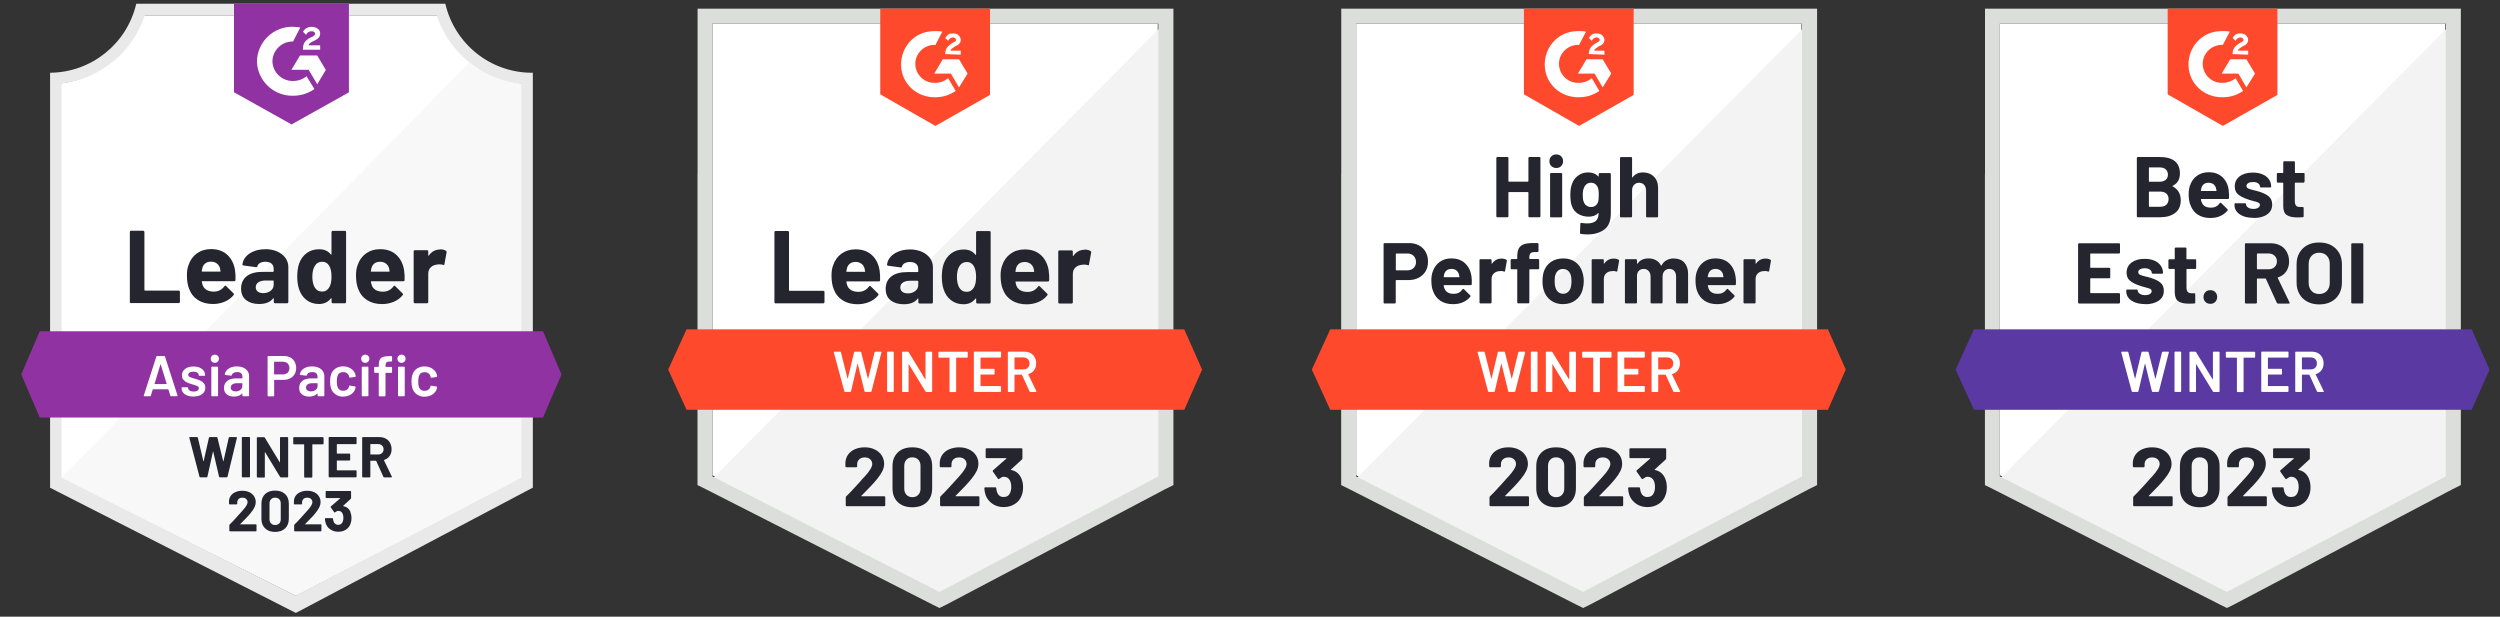 <?xml version="1.0" encoding="UTF-8"?>
<svg id="Layer_1" data-name="Layer 1" xmlns="http://www.w3.org/2000/svg" xmlns:xlink="http://www.w3.org/1999/xlink" viewBox="0 0 300 74">
  <rect x="0" y="0" width="300" height="74" fill="#333333" stroke="none"/>
  <defs>
    <style>
      .cls-1 {
        fill: #fff;
      }

      .cls-2 {
        fill: #dcdedc;
      }

      .cls-3 {
        fill: #f2f3f2;
      }

      .cls-4 {
        clip-path: url(#clippath-1);
      }

      .cls-5 {
        fill: #5a39a2;
      }

      .cls-6 {
        clip-path: url(#clippath);
      }

      .cls-7 {
        fill: none;
      }

      .cls-8 {
        fill: #f7f8f7;
      }

      .cls-9 {
        fill: #252530;
      }

      .cls-10 {
        fill: #9132a2;
      }

      .cls-11 {
        fill: #ff492c;
      }

      .cls-12 {
        fill: #e9e9ea;
      }
    </style>
    <clipPath id="clippath">
      <polygon class="cls-7" points="65.16 39.75 4.77 39.75 2.55 44.93 4.77 50.1 65.16 50.1 67.38 44.93 65.16 39.75"/>
    </clipPath>
    <clipPath id="clippath-1">
      <path class="cls-7" d="m34.97,14.94l6.9-3.86V.45h-13.79v10.62l6.9,3.86Zm1.38-9.06c-.01-.29.06-.57.21-.81.19-.25.44-.45.73-.58l.17-.07c.28-.14.35-.26.35-.39s-.15-.28-.39-.28c-.3-.02-.58.15-.69.43l-.37-.37c.09-.18.24-.33.41-.43.19-.11.4-.16.61-.16.26,0,.52.07.73.21.2.13.32.36.31.59,0,.4-.23.64-.69.86l-.26.12c-.26.13-.39.24-.43.44h1.38v.53h-2.07v-.1Zm1.72.79l1.03,1.72-1.03,1.72-1.03-1.73h-2.07l1.03-1.72h2.07Zm-2.9-3.45c.29,0,.57.03.86.08l-.86,1.68c-1.34-.03-2.45,1.03-2.48,2.37.03,1.34,1.14,2.39,2.48,2.37.59,0,1.16-.2,1.62-.57l.94,1.54c-.75.52-1.64.8-2.56.8-2.34.05-4.28-1.8-4.34-4.14.06-2.34,2-4.19,4.34-4.14Z"/>
    </clipPath>
  </defs>
  <g>
    <path class="cls-1" d="m162.74,57.03l27.24,13.86,26.2-13.86V2.83h-53.44v54.2Z"/>
    <path class="cls-3" d="m216.73,3.04l-54.55,54.96,28.27,14,26.27-13.45V3.04Z"/>
    <path class="cls-2" d="m160.94,20.9v37.31l.97.48,27.24,13.86.83.41.83-.41,26.27-13.86.97-.48V1.04h-57.1v19.86Zm1.79,36.27V2.83h53.51v54.34l-26.27,13.86-27.24-13.86Z"/>
    <path class="cls-11" d="m189.49,3.73c.28,0,.55,0,.83.07l-.83,1.59c-1.24-.07-2.34.9-2.41,2.14-.07,1.24.9,2.34,2.14,2.41h.28c.55,0,1.1-.21,1.52-.55l.9,1.52c-.69.48-1.52.76-2.41.76-2.21.07-4.07-1.59-4.14-3.79-.07-2.21,1.59-4.07,3.79-4.14,0,0,.34,0,.34,0Zm2.83,3.38l1.03,1.72-1.03,1.66-.97-1.66h-2l1.03-1.72h1.93Zm-1.66-.62c0-.28.07-.55.21-.76s.41-.41.62-.55l.14-.07c.28-.14.34-.21.34-.34s-.21-.28-.34-.28c-.28,0-.48.14-.62.41l-.34-.34c.07-.14.21-.28.34-.41.21-.14.41-.14.62-.14s.48.07.62.21.28.34.28.55c0,.34-.21.62-.62.76l-.21.14c-.21.14-.34.21-.41.41h1.24v.48s-1.86-.07-1.86-.07Zm-1.17,8.62l6.55-3.72V1.04h-13.17v10.28s6.62,3.79,6.62,3.79Zm29.86,24.41h-59.72l-2.21,4.83,2.21,4.83h59.72l2.14-4.83-2.14-4.83Z"/>
    <path class="cls-9" d="m169.08,29.17c.46,0,.86.09,1.2.28.34.18.61.45.8.79.19.34.28.73.28,1.17s-.1.82-.29,1.15c-.2.33-.47.58-.83.77s-.76.28-1.23.28h-1.47s-.05.02-.05.06v2.63s-.01.07-.04.09c-.02.02-.05.03-.09.03h-1.21s-.07-.01-.09-.03-.03-.05-.03-.09v-7s.01-.07.03-.09.05-.03.09-.03c0,0,2.92,0,2.92,0Zm-.22,3.27c.32,0,.58-.09.77-.28.19-.18.29-.42.29-.72s-.1-.55-.29-.74c-.19-.19-.44-.28-.77-.28h-1.31s-.05.02-.05.06v1.9s.02.06.05.06h1.31Zm7.72.77c.04.26.05.55.03.88,0,.09-.05.13-.13.13h-3.19s-.06.02-.05.05c.02.14.06.28.12.41.18.39.54.58,1.1.58.44,0,.79-.18,1.04-.54.03-.04.06-.06.1-.06.02,0,.04.01.07.04l.74.73s.06.07.06.1c0,.01-.01.04-.04.08-.23.29-.52.5-.88.66-.36.16-.76.23-1.19.23-.59,0-1.09-.13-1.5-.4-.41-.27-.7-.65-.88-1.13-.15-.34-.22-.8-.22-1.35,0-.38.05-.72.16-1.01.16-.49.44-.88.83-1.17.4-.29.86-.43,1.41-.43.69,0,1.24.2,1.66.6.42.4.67.93.77,1.6Zm-2.41-.94c-.44,0-.72.2-.86.61-.03.09-.05.2-.07.33,0,.03.02.05.06.05h1.79s.06-.02.04-.05c-.04-.2-.06-.29-.06-.29-.06-.21-.17-.37-.32-.48-.15-.11-.34-.17-.57-.17Zm6-1.24c.25,0,.45.05.59.14.05.03.07.08.06.15l-.21,1.18c0,.08-.05.11-.14.08-.11-.04-.23-.06-.36-.06-.06,0-.13,0-.23.02-.24.02-.45.11-.63.28-.17.16-.26.38-.26.65v2.82s-.01.07-.04.09c-.02.02-.05.03-.08.03h-1.21s-.06-.01-.09-.03c-.02-.02-.03-.05-.03-.09v-5.07s.01-.06.03-.09c.03-.02.06-.03.09-.03h1.21s.06.01.08.03c.03.03.04.06.04.09v.39s0,.03.02.04c0,0,.02,0,.03-.01.29-.41.66-.61,1.14-.61Zm4.41.06s.07.01.09.03.03.05.03.09v.98s-.01.07-.03.09-.05.03-.09.03h-1s-.06.02-.06.05v3.92s-.01.07-.03.09-.05.03-.09.03h-1.21s-.07-.01-.09-.03-.03-.05-.03-.09v-3.92s-.02-.05-.06-.05h-.61s-.07-.01-.09-.03-.03-.05-.03-.09v-.98s.01-.07.03-.09.05-.03.09-.03h.61s.06-.02.06-.06v-.23c0-.43.06-.76.19-1,.13-.23.34-.4.63-.5.29-.1.7-.14,1.22-.13h.39s.06.01.08.03c.03.03.04.06.04.09v.83s-.01.07-.04.09c-.02.03-.05.04-.08.04h-.34c-.24,0-.41.05-.5.14-.09.1-.14.27-.14.52v.11s.02.06.06.06h1Zm3,5.41c-.58,0-1.08-.15-1.49-.46-.41-.3-.7-.72-.85-1.24-.1-.32-.14-.67-.14-1.06,0-.4.05-.77.14-1.1.16-.51.45-.91.86-1.2.41-.29.91-.43,1.49-.43s1.04.14,1.45.43c.4.29.68.69.84,1.2.11.34.17.71.17,1.08,0,.37-.05.72-.14,1.05-.15.54-.43.96-.85,1.26-.41.31-.9.46-1.48.46Zm0-1.25c.23,0,.42-.07.58-.21.16-.14.28-.33.34-.57.05-.22.08-.46.08-.72,0-.29-.03-.53-.08-.73-.08-.23-.2-.42-.35-.55-.16-.13-.36-.19-.59-.19s-.42.06-.58.19c-.16.13-.27.32-.34.55-.06.16-.08.4-.08.73s.03.55.08.72c.07.24.18.43.34.57.16.14.36.21.59.21Zm6.06-4.22c.25,0,.45.05.59.14.06.03.07.08.06.15l-.21,1.18c0,.08-.05.11-.14.08-.11-.04-.23-.06-.36-.06-.06,0-.13,0-.23.02-.25.02-.46.11-.63.28-.17.16-.26.38-.26.65v2.82s-.01.07-.04.09c-.02.02-.05.03-.09.03h-1.21s-.06-.01-.09-.03c-.02-.02-.03-.05-.03-.09v-5.07s.01-.06.03-.09c.03-.02.06-.03.09-.03h1.21s.07.01.09.03c.03.03.04.06.04.09v.39s0,.03.01.04c.02,0,.03,0,.03-.01.29-.41.66-.61,1.14-.61Zm7.21-.01c.54,0,.96.16,1.26.48.3.33.46.78.46,1.37v3.42s-.01.07-.03.09-.05.03-.08.03h-1.21s-.06-.01-.09-.03c-.02-.02-.03-.05-.03-.09v-3.1c0-.28-.07-.5-.21-.67-.15-.17-.34-.25-.59-.25s-.43.08-.59.25c-.15.17-.23.39-.23.66v3.11s-.01.07-.03.09c-.03.02-.06.03-.09.03h-1.2s-.07-.01-.09-.03-.03-.05-.03-.09v-3.1c0-.28-.08-.5-.23-.67-.15-.17-.35-.25-.59-.25-.22,0-.4.06-.55.19-.15.13-.23.32-.26.55v3.28s-.01.07-.03.09c-.03.02-.06.03-.09.03h-1.21s-.07-.01-.09-.03-.03-.05-.03-.09v-5.07s.01-.06.03-.09c.02-.02.05-.03.09-.03h1.21s.06.01.09.03c.02.03.03.06.03.09v.41s0,.03.02.04c.01,0,.03,0,.04-.03.29-.42.72-.63,1.32-.63.34,0,.65.07.9.22.26.14.46.35.59.62.02.04.04.04.08,0,.15-.29.35-.5.61-.63.26-.14.55-.21.87-.21Zm7.42,2.19c.04.26.06.55.04.88,0,.09-.06.13-.14.13h-3.19s-.06.02-.04.05c.02.14.06.28.11.41.18.39.54.58,1.1.58.44,0,.79-.18,1.05-.54.03-.04.06-.06.09-.06.02,0,.05.01.08.04l.74.73s.05.07.05.1c0,.01-.01.04-.04.08-.23.29-.52.5-.88.66-.36.16-.75.23-1.18.23-.59,0-1.09-.13-1.5-.4-.41-.27-.71-.65-.89-1.13-.14-.34-.21-.8-.21-1.35,0-.38.05-.72.15-1.01.16-.49.44-.88.83-1.17s.87-.43,1.41-.43c.69,0,1.24.2,1.66.6.42.4.67.93.76,1.6h0Zm-2.41-.94c-.43,0-.72.2-.86.61-.03.09-.05.2-.08.33,0,.03.02.05.06.05h1.79s.06-.02.04-.05c-.03-.2-.05-.29-.05-.29-.06-.21-.17-.37-.32-.48-.16-.11-.35-.17-.58-.17Zm6-1.24c.25,0,.45.05.59.14.06.03.08.08.06.15l-.21,1.18c0,.08-.06.11-.15.08-.1-.04-.22-.06-.36-.06-.06,0-.13,0-.23.02-.25.02-.46.11-.63.28-.17.16-.26.38-.26.65v2.82s-.01.07-.03.09c-.03.02-.06.03-.09.03h-1.21s-.06-.01-.08-.03c-.03-.02-.04-.05-.04-.09v-5.07s.01-.06.04-.09c.02-.02.05-.03.08-.03h1.21s.06.01.09.03c.02.03.03.06.03.09v.39s0,.03.02.04c.01,0,.03,0,.03-.01.28-.41.66-.61,1.13-.61Zm-28.45-12.07s.01-.06.03-.09c.02-.02.05-.03.08-.03h1.21s.06.01.09.03c.02.03.03.06.03.09v6.99s-.01.07-.03.09c-.03.02-.06.03-.09.03h-1.21s-.06-.01-.08-.03-.03-.05-.03-.09v-2.85s-.02-.05-.06-.05h-2.29s-.05.02-.05.05v2.85s-.01.07-.03.09c-.03.02-.06.03-.09.03h-1.21s-.06-.01-.08-.03c-.03-.02-.04-.05-.04-.09v-6.99s.01-.06.04-.09c.02-.02.05-.03.08-.03h1.21s.06.01.09.03c.02.03.03.06.03.09v2.78s.02.06.05.06h2.29s.06-.02.06-.06v-2.78Zm3.34,1.2c-.23,0-.43-.08-.59-.23-.16-.15-.23-.34-.23-.58s.08-.44.23-.59.35-.23.59-.23.44.08.59.23.23.35.23.59-.08.43-.23.58c-.16.16-.35.23-.59.23Zm-.62,5.92s-.06-.01-.09-.03c-.02-.02-.03-.05-.03-.09v-5.08s.01-.07.03-.09c.03-.02.06-.03.09-.03h1.21s.06.01.08.03c.03.02.04.05.04.09v5.08s-.01.07-.04.09c-.02.02-.05.03-.08.03h-1.21Zm5.72-5.19s.01-.06.04-.09c.02-.02.05-.03.08-.03h1.21s.06.01.09.03c.02.03.03.06.03.09v4.72c0,.9-.26,1.54-.78,1.93-.52.39-1.19.59-2.01.59-.24,0-.51-.02-.81-.06-.07,0-.1-.05-.1-.13l.04-1.07c0-.09.05-.13.14-.12.25.04.48.06.68.06.44,0,.78-.09,1.02-.28.23-.2.35-.51.35-.93,0-.02,0-.04-.02-.04-.01,0-.03,0-.04.02-.26.28-.64.42-1.14.42-.45,0-.86-.11-1.23-.32-.38-.22-.65-.57-.81-1.05-.1-.32-.15-.73-.15-1.23,0-.54.06-.97.19-1.31.14-.42.39-.76.73-1.01.34-.26.75-.39,1.21-.39.53,0,.93.16,1.21.48.01.01.03.02.04.01.01,0,.02-.02.02-.03,0,0,0-.25,0-.25Zm-.08,3.34c.06-.2.08-.49.08-.85,0-.21,0-.37-.02-.49-.01-.12-.04-.23-.07-.34-.06-.18-.17-.33-.31-.45-.14-.11-.32-.17-.54-.17s-.38.06-.52.17c-.15.11-.26.26-.32.45-.1.21-.14.49-.14.84,0,.39.04.66.12.83.06.19.17.34.32.45.16.11.34.17.55.17.22,0,.4-.06.55-.17.14-.11.24-.26.3-.44Zm5.37-3.54c.55,0,1,.17,1.33.51.34.34.5.79.5,1.37v3.39s-.01.07-.03.09-.05.03-.08.03h-1.21s-.06-.01-.09-.03c-.02-.02-.03-.05-.03-.09v-3.1c0-.27-.08-.49-.23-.67-.15-.17-.36-.26-.61-.26s-.46.09-.61.26c-.16.17-.23.4-.23.67v3.1s-.01.07-.03.09-.05.03-.09.03h-1.21s-.07-.01-.09-.03-.03-.05-.03-.09v-6.99s.01-.06.03-.09c.02-.02.05-.03.09-.03h1.21s.07.01.09.03c.02.03.03.06.03.09v2.29s0,.03.02.04c.01,0,.02,0,.03-.01.29-.4.71-.6,1.27-.6Z"/>
    <path class="cls-1" d="m178.67,47.03c-.05,0-.08-.02-.1-.07l-1.26-4.67v-.03s.02-.06.07-.06h.68c.05,0,.08.02.1.07l.79,3.14s.01.02.02.02.02,0,.02-.02l.75-3.14s.04-.07.09-.07h.66c.05,0,.08.02.1.07l.8,3.15s.01.02.02.02.02,0,.02-.02l.77-3.15s.05-.07.1-.07h.64c.06,0,.09.03.08.09l-1.19,4.67s-.05.07-.1.07h-.64c-.05,0-.08-.02-.1-.07l-.81-3.29s-.01-.02-.02-.03c0,0-.02,0-.02.03l-.77,3.29s-.04.07-.09.07h-.61Zm5.11,0s-.04,0-.06-.03c-.01-.01-.02-.03-.02-.06v-4.66s0-.04.02-.06c.02-.02.04-.03.06-.03h.63s.04,0,.06.03c.02.01.03.03.03.06v4.66s0,.04-.03.06c-.01.02-.03.03-.06.03h-.63Zm4.53-4.74s0-.04.02-.06c.02-.02.04-.03.06-.03h.63s.04,0,.06.03c.02.01.03.03.03.06v4.66s0,.04-.03.06c-.01.02-.03.03-.06.03h-.61s-.08-.02-.1-.06l-1.99-3.25s-.02-.02-.03-.02c0,0-.01.02-.01.03v3.21s0,.04-.01.06c-.01.02-.03.03-.06.03h-.63s-.04,0-.06-.03c-.01-.01-.02-.03-.02-.06v-4.66s0-.04.02-.06c.02-.02.04-.03.06-.03h.61s.08.02.1.06l1.98,3.25s.02.02.03.01c0,0,.01,0,.01-.03,0,0,0-3.21,0-3.21Zm4.98-.08s.04,0,.06.03c.02.01.03.03.03.06v.53s0,.04-.03.06c-.01.02-.03.03-.06.03h-1.27s-.03.01-.03.03v4.01s0,.04-.02.06c-.02.02-.04.03-.06.03h-.63s-.04,0-.06-.03c-.02-.01-.03-.03-.03-.06v-4.01s-.01-.03-.03-.03h-1.22s-.04,0-.06-.03c-.01-.01-.02-.03-.02-.06v-.53s0-.04.02-.06c.02-.02.04-.03.06-.03h3.36Zm4.09.61s0,.04-.03.06c-.01.02-.03.03-.06.03h-2.35s-.03.01-.03.03v1.29s.01.03.03.03h1.58s.04,0,.06.02c.01.02.02.04.02.06v.52s0,.04-.02.06c-.02.01-.04.02-.06.02h-1.58s-.03.01-.03.03v1.33s.01.03.03.03h2.35s.04,0,.06.03c.02.01.03.03.03.06v.52s0,.04-.03.06c-.01.02-.03.03-.06.03h-3.1s-.04,0-.06-.03c-.01-.01-.02-.03-.02-.06v-4.66s0-.04.02-.06c.02-.02.04-.03.06-.03h3.1s.04,0,.06.03c.02.01.03.03.03.06v.52h0Zm3.52,4.22s-.08-.02-.1-.06l-.91-1.99s-.02-.03-.04-.03h-.83s-.03.01-.03.03v1.96s0,.04-.03.06c-.01.02-.03.03-.06.03h-.63s-.04,0-.06-.03c-.01-.01-.02-.03-.02-.06v-4.66s0-.04.02-.06c.02-.02.04-.03.06-.03h1.9c.28,0,.53.06.74.17.22.12.38.29.5.5.12.22.18.46.18.74,0,.32-.08.59-.25.81-.16.23-.39.38-.68.47,0,0-.02,0-.02.01,0,0,0,.02,0,.03l.97,2.01s.01.03.01.04c0,.04-.03.06-.08.06h-.66Zm-1.88-4.14s-.03.01-.03.03v1.37s.01.03.03.03h1.03c.22,0,.4-.07.54-.2.13-.13.2-.3.2-.52,0-.22-.07-.39-.2-.52-.14-.13-.32-.2-.54-.2h-1.03Z"/>
    <path class="cls-9" d="m180.62,59.49s-.02.03-.01.04c0,.01.02.02.04.02h2.71s.06.01.08.03c.03.02.04.05.04.08v.97s-.01.06-.04.08c-.02.02-.05.03-.08.03h-4.5s-.07-.01-.09-.03c-.02-.02-.03-.05-.03-.08v-.92c0-.06.02-.11.06-.15.33-.32.66-.66,1-1.04.34-.38.55-.61.64-.7.18-.22.37-.43.57-.63.61-.67.91-1.17.91-1.5,0-.23-.08-.43-.25-.58-.17-.15-.38-.22-.65-.22s-.48.07-.65.22c-.17.15-.26.35-.26.6v.25s-.01.06-.03.08-.05.03-.08.03h-1.18s-.06-.01-.08-.03c-.03-.02-.04-.05-.04-.08v-.47c.02-.36.14-.68.34-.96.21-.28.48-.49.82-.63.34-.15.73-.22,1.16-.22.47,0,.88.09,1.23.27.35.17.62.41.81.71.19.3.29.64.29,1,0,.28-.07.57-.21.86-.14.29-.35.61-.63.95-.21.26-.43.51-.67.77-.24.25-.6.62-1.07,1.1l-.15.15h0Zm6.11,1.38c-.74,0-1.31-.2-1.74-.61-.43-.41-.64-.97-.64-1.68v-2.64c0-.69.21-1.24.64-1.65.42-.41,1-.61,1.74-.61s1.31.2,1.74.61c.43.4.64.95.64,1.65v2.64c0,.71-.21,1.27-.64,1.68-.43.41-1.01.61-1.74.61Zm0-1.21c.3,0,.54-.09.71-.28.18-.18.27-.43.27-.74v-2.75c0-.3-.09-.55-.27-.73-.17-.18-.41-.28-.71-.28s-.53.09-.7.28c-.18.18-.27.43-.27.73v2.75c0,.31.09.55.27.74.17.18.41.28.7.28Zm5.19-.17s-.02.03,0,.04c0,.01.02.02.04.02h2.71s.06.01.08.03c.02.02.03.05.03.08v.97s-.01.06-.03.08c-.02.02-.05.03-.08.03h-4.5s-.06-.01-.08-.03c-.02-.02-.03-.05-.03-.08v-.92c0-.06.02-.11.06-.15.33-.32.66-.66,1-1.04.34-.38.55-.61.64-.7.19-.22.38-.43.57-.63.61-.67.91-1.17.91-1.5,0-.23-.08-.43-.25-.58-.17-.15-.39-.22-.66-.22s-.48.07-.65.22c-.17.15-.25.35-.25.6v.25s-.01.06-.03.08-.05.03-.09.03h-1.18s-.06-.01-.08-.03-.03-.05-.03-.08v-.47c.02-.36.13-.68.34-.96.21-.28.48-.49.83-.63s.73-.22,1.15-.22c.47,0,.88.09,1.23.27.35.17.63.41.81.71.19.3.28.64.28,1,0,.28-.07.57-.21.86-.14.29-.35.61-.63.95-.21.26-.43.51-.67.77-.24.25-.6.62-1.07,1.1l-.15.15h0Zm7.9-2.07c.13.3.2.66.2,1.06,0,.36-.06.7-.18,1-.16.43-.43.76-.81,1-.38.24-.82.37-1.34.37s-.95-.13-1.33-.38c-.38-.26-.66-.6-.83-1.03-.09-.26-.14-.54-.16-.84,0-.08.04-.12.12-.12h1.19c.08,0,.12.04.12.12.03.22.06.38.11.49.06.17.16.31.3.41.13.1.29.14.48.14.37,0,.63-.16.77-.49.09-.2.14-.43.14-.7,0-.32-.05-.57-.15-.77-.15-.31-.41-.47-.77-.47-.07,0-.15.02-.23.06-.08.05-.17.11-.29.19-.03.02-.05.03-.08.03-.04,0-.07-.02-.09-.06l-.59-.83s-.02-.04-.02-.07c0-.04.01-.07.04-.1l1.59-1.39s.02-.03.02-.04c0-.01-.02-.02-.03-.02h-2.35s-.06-.01-.09-.03c-.02-.02-.03-.05-.03-.08v-.97s.01-.06.03-.08c.03-.02.06-.03.09-.03h4.17s.07.01.09.03.03.05.03.08v1.1c0,.05-.02.1-.07.15l-1.31,1.2s-.02.03-.01.03c0,.01.01.02.04.02.58.11.99.46,1.24,1.03h0Z"/>
  </g>
  <g id="container">
    <path class="cls-1" d="m35.53,71.48l-28.4-14.17V10.03c4.67-.55,8.6-3.74,10.11-8.19h35.4c1.52,4.5,5.53,7.71,10.25,8.22v47.26l-27.36,14.17Z"/>
    <path class="cls-8" d="m7.38,57.31l28.09,14.17,27.07-14.19V10.05c-2.25-.31-4.39-1.18-6.21-2.54L7.38,57.31Z"/>
    <path class="cls-12" d="m63.93,8.73h-.09c-4.97,0-9.28-3.44-10.4-8.28H16.35c-1.12,4.82-5.4,8.24-10.34,8.28v49.8l.98.5,27.68,14.1.83.42.82-.43,26.66-14.1.96-.5V8.73Zm-28.45,62.75l-28.09-14.17V10.03c4.64-.57,8.53-3.76,9.99-8.19h35.02c1.48,4.49,5.45,7.7,10.15,8.22v47.26l-27.07,14.17Z"/>
    <g class="cls-6">
      <path id="banner" class="cls-10" d="m-.89,36.31h71.72v17.24H-.89v-17.24Z"/>
    </g>
    <g class="cls-4">
      <path id="logo" class="cls-10" d="m24.62-3h20.69v21.38h-20.69V-3Z"/>
    </g>
    <path class="cls-9" d="m15.72,36.38s-.08-.01-.1-.04c-.03-.03-.04-.07-.04-.11v-8.39s.01-.08.04-.11c.03-.03.06-.04.1-.04h1.46s.08.01.1.04c.03.03.05.07.05.11v6.97s.02.06.06.06h4.05s.08.01.11.04c.03.03.04.07.04.11v1.2s-.01.08-.04.11c-.03.03-.07.04-.11.04,0,0-5.72,0-5.72,0Zm12.49-3.85c.05.31.07.66.05,1.06,0,.1-.06.15-.16.15h-3.83c-.05,0-.07.02-.05.06.02.17.07.33.13.5.22.46.66.69,1.32.69.53,0,.95-.22,1.26-.64.03-.05.07-.08.11-.08.03,0,.06.02.09.05l.89.88s.06.08.06.11c0,.02-.02.05-.05.1-.27.34-.62.6-1.06.79-.43.18-.9.28-1.41.28-.71,0-1.31-.16-1.81-.48-.49-.32-.85-.77-1.06-1.35-.17-.41-.26-.96-.26-1.63,0-.46.06-.86.19-1.2.19-.59.53-1.06,1-1.41.48-.34,1.04-.52,1.7-.52.83,0,1.49.24,1.99.72.5.48.8,1.12.91,1.92Zm-2.89-1.13c-.52,0-.87.24-1.03.73-.03.11-.06.24-.08.4,0,.04.02.06.06.06h2.14c.05,0,.07-.02.05-.06-.04-.24-.06-.35-.06-.34-.07-.25-.2-.44-.39-.58-.19-.14-.42-.21-.69-.21Zm6.5-1.5c.54,0,1.02.09,1.44.28.42.18.75.44.99.77.23.32.35.68.35,1.08v4.21s-.01.08-.04.11c-.03.03-.06.04-.1.04h-1.46s-.08-.01-.1-.04c-.03-.03-.05-.07-.05-.11v-.41s0-.04-.02-.05c-.02,0-.03,0-.05.02-.35.46-.91.68-1.68.68-.65,0-1.17-.16-1.57-.47-.4-.31-.6-.78-.6-1.39s.23-1.13.68-1.48c.45-.35,1.08-.52,1.91-.52h1.26s.06-.02.06-.06v-.28c0-.27-.08-.49-.25-.64-.17-.15-.41-.23-.74-.23-.25,0-.46.05-.63.14-.17.09-.28.22-.33.39-.02.09-.08.13-.16.12l-1.5-.2c-.1-.02-.15-.06-.14-.11.03-.35.17-.66.41-.94.24-.28.57-.5.97-.66.4-.16.85-.24,1.34-.24Zm-.25,5.28c.35,0,.66-.09.9-.28.25-.19.37-.43.37-.73v-.45s-.02-.06-.06-.06h-.89c-.37,0-.66.07-.88.21-.21.14-.32.34-.32.59,0,.23.08.4.23.52.16.13.37.19.63.19Zm8.22-7.33s.01-.08.04-.11c.03-.03.06-.04.1-.04h1.46s.08.01.1.04c.03.03.04.07.04.11v8.39s-.01.08-.04.11c-.03.03-.06.04-.1.04h-1.46s-.08-.01-.1-.04c-.03-.03-.04-.07-.04-.11v-.41s0-.04-.03-.04-.03,0-.05.01c-.35.46-.83.68-1.43.68s-1.08-.16-1.5-.48c-.42-.32-.72-.76-.9-1.32-.14-.43-.21-.93-.21-1.5s.07-1.1.22-1.54c.19-.53.49-.95.9-1.26.41-.31.91-.47,1.52-.47s1.06.21,1.39.62c.01.03.03.04.05.03s.03-.03.03-.05c0,0,0-2.65,0-2.65Zm-.26,6.6c.17-.3.25-.72.25-1.26s-.09-.99-.28-1.3c-.19-.32-.46-.48-.83-.48-.39,0-.69.16-.88.48-.21.33-.31.77-.31,1.32,0,.5.09.91.26,1.24.21.36.51.54.92.54.37,0,.66-.18.87-.54Zm8.97-1.91c.05.31.07.66.05,1.06,0,.1-.06.15-.16.15h-3.83c-.05,0-.07.02-.05.06.02.17.07.33.13.5.22.46.66.69,1.32.69.53,0,.95-.22,1.26-.64.03-.05.07-.08.11-.08.03,0,.06.02.09.05l.89.88s.06.08.06.11c0,.02-.02.05-.05.1-.27.34-.62.6-1.06.79-.43.18-.9.28-1.41.28-.71,0-1.31-.16-1.81-.48-.49-.32-.85-.77-1.06-1.35-.17-.41-.26-.96-.26-1.63,0-.46.06-.86.19-1.2.19-.59.53-1.06,1-1.41.48-.34,1.04-.52,1.7-.52.83,0,1.49.24,1.99.72.5.48.8,1.12.91,1.92Zm-2.89-1.13c-.52,0-.87.24-1.03.73-.03.11-.06.24-.08.4,0,.04.02.06.06.06h2.14c.05,0,.07-.02.05-.06-.04-.24-.06-.35-.06-.34-.07-.25-.2-.44-.39-.58-.19-.14-.42-.21-.69-.21Zm7.2-1.49c.3,0,.53.06.7.17.07.04.09.1.08.19l-.26,1.42c0,.1-.06.12-.17.08-.12-.04-.27-.06-.43-.06-.06,0-.15,0-.27.03-.3.02-.55.13-.76.32-.21.2-.31.46-.31.78v3.39s-.01.08-.04.11c-.03.03-.07.04-.11.04h-1.45s-.08-.01-.11-.04c-.03-.03-.04-.07-.04-.11v-6.08s.01-.08.04-.1c.03-.03.07-.04.11-.04h1.45s.08.01.11.04c.03.03.04.06.04.1v.48s0,.04.02.05c.02,0,.03,0,.04-.01.34-.5.8-.74,1.37-.74Z"/>
    <path class="cls-1" d="m20.53,47.55s-.08-.02-.09-.07l-.23-.74s-.02-.03-.03-.03h-1.82s-.03,0-.03.03l-.23.74s-.04.07-.09.07h-.69s-.05,0-.06-.03c-.01-.01-.02-.04,0-.07l1.5-4.66s.04-.07.09-.07h.86s.08.02.09.07l1.5,4.66s0,.02,0,.03c0,.04-.03.06-.08.06h-.69Zm-1.99-1.5s0,.04.03.04h1.4s.04-.01.03-.04l-.71-2.31s-.01-.03-.02-.03-.02,0-.02.03l-.7,2.31Zm4.7,1.54c-.29,0-.54-.04-.76-.13-.22-.08-.39-.2-.51-.35-.12-.15-.18-.31-.18-.5v-.06s0-.04.03-.06c.01-.01.03-.02.06-.02h.61s.04,0,.06.02c.01.02.02.04.02.06h0c0,.13.06.23.19.32.13.08.29.12.48.12.18,0,.33-.04.45-.11.11-.08.17-.17.17-.29,0-.11-.05-.19-.14-.24-.1-.05-.25-.11-.46-.17l-.26-.08c-.23-.07-.43-.14-.59-.22-.16-.08-.3-.19-.41-.32-.11-.13-.17-.31-.17-.52,0-.32.13-.58.38-.77.25-.19.59-.29,1-.29.28,0,.53.04.74.13.21.09.37.22.49.37.11.16.17.34.17.54,0,.02,0,.04-.02.06-.02.01-.04.02-.06.02h-.59s-.04,0-.06-.02c-.02-.02-.03-.04-.03-.06,0-.12-.06-.22-.17-.3-.12-.08-.28-.12-.48-.12-.18,0-.33.03-.44.1-.11.07-.17.16-.17.28,0,.11.05.19.16.25.11.06.29.12.54.19l.15.04c.24.07.45.15.61.22.17.08.31.18.42.32.11.14.17.31.17.53,0,.33-.13.58-.39.77-.26.19-.6.28-1.03.28Zm2.54-4.05c-.14,0-.26-.05-.35-.14s-.14-.21-.14-.35.05-.26.14-.35.21-.14.35-.14.26.05.35.14c.09.09.14.21.14.35s-.05.26-.14.35-.21.14-.35.14Zm-.33,4.01s-.04,0-.06-.03c-.02-.01-.03-.03-.03-.06v-3.37s0-.04.03-.06c.01-.02.03-.03.06-.03h.63s.04,0,.06.03c.02.01.03.03.03.06v3.37s0,.04-.03.06c-.01.02-.03.03-.06.03,0,0-.63,0-.63,0Zm2.98-3.58c.29,0,.54.05.77.15.22.1.39.24.51.41.12.18.18.38.18.61v2.32s0,.04-.02.06c-.02.02-.04.03-.06.03h-.63s-.04,0-.06-.03c-.02-.01-.03-.03-.03-.06v-.22s0-.02-.01-.03c0,0-.02,0-.03.01-.23.25-.55.37-.98.37-.34,0-.63-.09-.85-.26-.23-.17-.34-.43-.34-.78s.13-.64.38-.84c.25-.2.6-.3,1.06-.3h.74s.03-.01.03-.03v-.17c0-.18-.05-.32-.16-.42-.11-.1-.26-.14-.48-.14-.17,0-.31.03-.42.1-.11.06-.18.14-.21.26-.01.06-.05.08-.1.07l-.67-.08s-.04-.01-.06-.02c-.02-.01-.03-.03-.02-.05.04-.28.19-.51.46-.69.26-.18.59-.27.99-.27Zm-.17,3c.23,0,.42-.06.58-.18.16-.12.24-.27.24-.46v-.32s-.01-.03-.03-.03h-.58c-.24,0-.43.05-.57.14-.14.09-.21.22-.21.39,0,.15.06.26.17.34.11.08.24.12.41.12Zm5.81-4.25c.29,0,.54.06.77.18.22.12.39.29.51.5.12.22.19.47.19.76s-.06.53-.19.74c-.12.22-.3.38-.53.5-.23.12-.49.18-.79.18h-1.1s-.03.01-.03.03v1.86s0,.04-.02.06c-.02.02-.04.03-.06.03h-.63s-.04,0-.06-.03c-.01-.01-.02-.03-.02-.06v-4.67s0-.04.02-.06c.02-.01.04-.02.06-.02,0,0,1.9,0,1.9,0Zm-.12,2.21c.23,0,.42-.07.57-.21.14-.14.21-.32.21-.54s-.07-.42-.21-.56c-.14-.14-.33-.21-.57-.21h-1.03s-.03.01-.03.03v1.46s.01.03.03.03h1.03Zm3.51-.96c.29,0,.54.05.77.15.22.1.39.24.51.41.12.18.18.38.18.61v2.32s0,.04-.03.06c-.01.02-.03.03-.06.03h-.63s-.04,0-.06-.03c-.02-.01-.03-.03-.03-.06v-.22s0-.02-.01-.03c0,0-.02,0-.03.01-.23.25-.55.37-.98.37-.34,0-.63-.09-.85-.26-.23-.17-.34-.43-.34-.78s.12-.64.37-.84c.25-.2.61-.3,1.06-.3h.74s.03-.01.03-.03v-.17c0-.18-.05-.32-.16-.42-.11-.1-.26-.14-.48-.14-.17,0-.32.03-.43.1-.11.06-.17.14-.2.26-.01.06-.05.08-.1.07l-.67-.08s-.04-.01-.06-.02c-.02-.01-.03-.03-.02-.05.04-.28.19-.51.46-.69.26-.18.59-.27.99-.27Zm-.17,3c.23,0,.42-.06.58-.18.16-.12.24-.27.24-.46v-.32s-.01-.03-.03-.03h-.58c-.24,0-.43.05-.57.14-.14.09-.21.22-.21.39,0,.15.06.26.17.34.11.08.24.12.41.12Zm3.89.63c-.35,0-.66-.09-.92-.28-.26-.18-.44-.42-.54-.73-.07-.21-.11-.48-.11-.83s.04-.6.11-.81c.1-.3.27-.54.53-.72.26-.18.57-.27.92-.27s.67.09.94.27c.27.18.44.4.53.68.02.07.04.15.05.22h0c0,.06-.03.09-.08.1l-.62.09h-.01s-.07-.02-.08-.07c0-.02,0-.04,0-.06,0-.04-.02-.07-.03-.1-.04-.13-.12-.23-.25-.32-.12-.08-.27-.12-.44-.12s-.32.04-.45.13c-.12.09-.2.22-.24.37-.05.15-.07.35-.07.61s.02.46.06.61c.05.16.13.29.25.38.12.1.27.14.45.14s.33-.04.46-.13c.12-.09.2-.21.24-.37,0,0,0-.02,0-.03,0,0,0-.01,0-.02.01-.06.05-.08.1-.07l.62.1s.04.01.06.03c.01.02.02.04.01.07-.01.07-.03.13-.03.16-.09.29-.26.53-.53.7-.27.17-.58.26-.94.26Zm2.65-4.06c-.14,0-.26-.05-.35-.14s-.14-.21-.14-.35.05-.26.14-.35.21-.14.35-.14.26.05.35.14c.09.09.14.21.14.35,0,.14-.05.26-.14.35s-.21.14-.35.14Zm-.33,4.01s-.04,0-.06-.03c-.02-.01-.03-.03-.03-.06v-3.37s0-.04.03-.06c.01-.02.03-.03.06-.03h.63s.04,0,.06.03c.01.01.02.03.02.06v3.37s0,.04-.02.06c-.02.02-.04.03-.06.03,0,0-.63,0-.63,0Zm3.47-3.53s.04,0,.06.03c.01.01.02.03.02.06v.54s0,.04-.02.06c-.02.02-.04.03-.06.03h-.68s-.03.01-.03.03v2.7s0,.04-.03.06c-.01.02-.03.03-.06.03h-.63s-.04,0-.06-.03c-.02-.01-.03-.03-.03-.06v-2.7s-.01-.03-.03-.03h-.43s-.04,0-.06-.03c-.02-.01-.03-.03-.03-.06v-.54s0-.04.03-.06c.01-.02.03-.03.06-.03h.43s.03-.01.03-.03v-.12c0-.3.04-.53.12-.7.08-.16.21-.28.39-.34s.43-.1.76-.1h.24s.04,0,.06.03c.02.01.03.03.03.06v.48s0,.04-.03.06c-.01.01-.03.02-.06.02h-.18c-.2,0-.34.04-.41.12-.07.08-.11.22-.11.43v.07s.01.03.03.03c0,0,.68,0,.68,0Zm1.21-.48c-.14,0-.26-.05-.35-.14-.09-.09-.14-.21-.14-.35s.05-.26.14-.35.21-.14.35-.14.26.05.35.14c.09.09.14.21.14.35,0,.14-.05.26-.14.35s-.21.14-.35.14Zm-.33,4.01s-.04,0-.06-.03c-.02-.01-.03-.03-.03-.06v-3.37s0-.04.03-.06c.01-.02.03-.03.06-.03h.63s.04,0,.06.03c.02.01.03.03.03.06v3.37s0,.04-.03.06c-.01.02-.03.03-.06.03,0,0-.63,0-.63,0Zm3.1.06c-.35,0-.66-.09-.92-.28-.26-.18-.44-.42-.54-.73-.07-.21-.11-.48-.11-.83s.04-.6.11-.81c.1-.3.27-.54.53-.72.26-.18.57-.27.92-.27s.67.09.94.27c.27.18.44.4.53.68.02.07.04.15.05.22h0c0,.06-.03.09-.08.1l-.62.09h-.01s-.07-.02-.08-.07c0-.02,0-.04,0-.06,0-.04-.02-.07-.03-.1-.04-.13-.12-.23-.25-.32-.12-.08-.27-.12-.44-.12s-.32.04-.45.13c-.12.09-.2.22-.24.37-.05.15-.07.35-.07.61s.02.46.06.61c.05.16.13.29.25.38.12.1.27.14.45.14s.32-.04.45-.13c.13-.09.21-.21.25-.37,0,0,0-.02,0-.03,0,0,0-.01,0-.02.01-.06.05-.08.1-.07l.62.1s.04.01.06.03c.02.02.03.04.02.07-.01.07-.03.13-.03.16-.09.29-.26.53-.53.7-.27.17-.58.26-.94.26Z"/>
    <path class="cls-9" d="m24.04,57.28c-.05,0-.08-.02-.1-.07l-1.22-4.67v-.03s.02-.06.07-.06h.86s.08.02.09.07l.66,2.81s.01.03.02.03.02,0,.02-.03l.63-2.8c.01-.05.04-.08.09-.08h.83c.05,0,.08.02.1.07l.69,2.81s.01.02.02.03c0,0,.02,0,.02-.03l.63-2.8c.01-.05.04-.08.09-.08h.81c.06,0,.09.03.08.09l-1.13,4.67s-.05.07-.1.07h-.82s-.08-.02-.09-.07l-.7-2.99s-.01-.03-.02-.03-.02,0-.02.03l-.66,2.98c0,.05-.04.08-.09.08h-.77Zm5.06,0s-.04,0-.06-.03c-.01-.01-.02-.03-.02-.06v-4.66s0-.04.02-.06c.02-.02.04-.03.06-.03h.81s.04,0,.06.03c.02.01.03.03.03.06v4.66s0,.04-.03.06c-.01.02-.03.03-.06.03,0,0-.81,0-.81,0Zm4.5-4.74s0-.04.02-.06c.02-.02.04-.03.06-.03h.81s.04,0,.06.03c.02.01.03.03.03.06v4.66s0,.04-.03.06c-.01.02-.03.03-.06.03h-.78s-.08-.02-.1-.06l-1.79-2.95s-.02-.02-.03-.01c0,0-.01,0-.01.03v2.91s0,.04-.01.06c-.01.02-.03.03-.06.03h-.81s-.04,0-.06-.03c-.01-.01-.02-.03-.02-.06v-4.66s0-.04.02-.06c.02-.02.04-.03.06-.03h.78s.08.02.1.06l1.78,2.94s.02.02.03.01c0,0,.01,0,.01-.03,0,0,0-2.9,0-2.9Zm5.14-.08s.04,0,.06.03c.02.01.03.03.03.06v.68s0,.04-.03.06c-.01.02-.03.03-.06.03h-1.23s-.03.01-.03.03v3.87s0,.04-.03.06c-.01.02-.03.03-.06.03h-.81s-.04,0-.06-.03c-.01-.01-.02-.03-.02-.06v-3.87s-.01-.03-.03-.03h-1.2s-.04,0-.06-.03c-.01-.01-.02-.03-.02-.06v-.68s0-.04.02-.06c.02-.02.04-.03.06-.03,0,0,3.48,0,3.48,0Zm4.05.75s0,.04-.02.06c-.02.02-.04.03-.06.03h-2.26s-.03.01-.03.03v1.07s.01.03.03.03h1.48s.04,0,.06.02c.02.02.03.04.03.06v.67s0,.04-.03.06c-.01.01-.03.02-.06.02h-1.48s-.03.01-.03.03v1.12s.01.03.03.03h2.26s.04,0,.06.02c.01.02.02.04.02.06v.67s0,.04-.02.06c-.02.02-.04.03-.06.03h-3.19s-.04,0-.06-.03c-.01-.01-.02-.03-.02-.06v-4.66s0-.04.02-.06c.02-.02.04-.03.06-.03h3.19s.04,0,.06.03c.01.01.02.03.02.06,0,0,0,.67,0,.67Zm3.32,4.08s-.08-.02-.1-.06l-.86-1.91s-.02-.03-.04-.03h-.64s-.03.01-.03.03v1.88s0,.04-.03.06c-.01.02-.03.03-.06.03h-.81s-.04,0-.06-.03c-.01-.01-.02-.03-.02-.06v-4.66s0-.04.02-.06c.02-.02.04-.03.06-.03h1.97c.29,0,.55.06.77.18.23.12.4.29.52.51.12.22.19.48.19.77,0,.31-.08.58-.23.8-.16.23-.37.38-.66.48-.02,0-.03.03-.02.05l.94,1.95s.01.03.01.04c0,.04-.03.06-.08.06,0,0-.85,0-.85,0Zm-1.64-3.99s-.03.01-.03.03v1.18s.01.03.03.03h.9c.19,0,.35-.06.47-.17.12-.11.19-.26.19-.45s-.06-.34-.19-.46c-.12-.11-.28-.17-.47-.17,0,0-.9,0-.9,0Z"/>
    <path class="cls-9" d="m28.8,62.88s-.01.02,0,.03.01.01.03.01h1.87s.04,0,.06.02c.01.02.02.04.02.06v.67s0,.04-.02.06c-.02.02-.04.03-.06.03h-3.1s-.04,0-.06-.03c-.01-.01-.02-.03-.02-.06v-.63s.01-.08.04-.1c.23-.22.46-.46.69-.72.23-.26.38-.43.44-.49.13-.15.26-.3.39-.43.42-.46.63-.81.63-1.03,0-.16-.06-.29-.17-.4-.11-.1-.26-.15-.45-.15-.18,0-.33.05-.45.15-.11.11-.17.24-.17.41v.17s0,.04-.03.06c-.01.01-.03.02-.06.02h-.81s-.04,0-.06-.02c-.02-.02-.03-.04-.03-.06v-.32c.01-.25.09-.47.23-.66.14-.19.33-.33.57-.43.24-.1.51-.15.8-.15.33,0,.61.06.86.18.24.12.43.29.56.5.13.21.19.44.19.69,0,.19-.05.39-.14.59-.1.2-.24.42-.43.66-.14.18-.3.36-.46.53-.17.17-.41.43-.74.76,0,0-.1.1-.1.1Zm4.21.95c-.51,0-.91-.14-1.2-.43-.29-.28-.44-.66-.44-1.15v-1.82c0-.48.15-.86.44-1.14s.69-.42,1.2-.42.91.14,1.21.42c.29.28.44.66.44,1.14v1.82c0,.49-.15.87-.44,1.15-.3.29-.7.43-1.21.43Zm0-.83c.21,0,.37-.06.5-.19.12-.12.18-.29.18-.5v-1.9c0-.21-.06-.38-.18-.5-.12-.13-.29-.19-.5-.19s-.36.06-.48.19c-.12.12-.19.29-.19.5v1.9c0,.21.06.38.19.5.12.13.28.19.48.19Zm3.58-.12s-.01.02,0,.03.01.01.03.01h1.87s.04,0,.06.02c.01.02.02.04.02.06v.67s0,.04-.02.06c-.02.02-.04.03-.06.03h-3.1s-.04,0-.06-.03c-.02-.01-.03-.03-.03-.06v-.63s.01-.08.04-.1c.23-.22.46-.46.69-.72.23-.26.38-.43.44-.49.13-.15.26-.3.39-.43.42-.46.63-.81.63-1.03,0-.16-.06-.29-.17-.4-.11-.1-.26-.15-.45-.15-.18,0-.33.05-.45.15-.11.11-.17.24-.17.41v.17s0,.04-.02.06c-.02.01-.04.02-.06.02h-.81s-.04,0-.06-.02c-.02-.02-.03-.04-.03-.06v-.32c.01-.25.09-.47.23-.66.14-.19.33-.33.57-.43.23-.1.5-.15.79-.15.33,0,.61.06.86.18.24.12.43.29.56.5.13.21.19.44.19.69,0,.19-.05.39-.14.59-.1.2-.24.42-.43.66-.14.18-.3.36-.46.53-.17.17-.41.43-.74.76,0,0-.1.1-.1.1Zm5.45-1.43c.09.21.14.46.14.73,0,.25-.04.48-.12.69-.11.29-.29.52-.55.69-.26.17-.57.25-.92.25s-.66-.09-.92-.26c-.27-.17-.46-.41-.57-.71-.06-.18-.1-.37-.11-.58,0-.06.03-.08.08-.08h.81c.06,0,.08.03.08.08.02.15.04.26.08.34.04.12.11.21.21.28.09.07.2.1.33.1.26,0,.43-.11.53-.34.06-.14.1-.3.1-.48,0-.22-.03-.39-.1-.53-.11-.22-.28-.32-.53-.32-.05,0-.1.01-.16.04-.06.03-.12.08-.2.13-.02.01-.04.02-.06.02-.03,0-.05-.01-.06-.04l-.41-.57s-.01-.03-.01-.05c0-.03,0-.05.03-.07l1.1-.96s.01-.02.01-.03c0,0-.01-.01-.03-.01h-1.62s-.04,0-.06-.03c-.02-.01-.03-.03-.03-.06v-.67s0-.04.03-.06c.01-.02.03-.03.06-.03h2.88s.04,0,.06.03c.01.01.02.03.02.06v.76s-.02.07-.05.1l-.9.83s-.01.02,0,.03c0,0,0,.01.03.01.4.08.69.31.86.71Z"/>
  </g>
  <g>
    <path class="cls-1" d="m239.98,57.03l27.24,13.86,26.2-13.86V2.83h-53.44v54.2Z"/>
    <path class="cls-3" d="m293.98,3.04l-54.55,54.96,28.27,14,26.27-13.45V3.04Z"/>
    <path class="cls-2" d="m238.19,20.9v37.31l.97.48,27.24,13.86.83.41.83-.41,26.27-13.86.97-.48V1.04h-57.1v19.86Zm1.79,36.27V2.83h53.51v54.34l-26.27,13.86-27.24-13.86Z"/>
    <path class="cls-11" d="m266.74,3.73c.28,0,.55,0,.83.07l-.83,1.59c-1.24-.07-2.34.9-2.41,2.14-.07,1.24.9,2.34,2.14,2.41h.28c.55,0,1.1-.21,1.52-.55l.9,1.52c-.69.48-1.52.76-2.41.76-2.21.07-4.07-1.59-4.14-3.79-.07-2.21,1.59-4.07,3.79-4.14,0,0,.34,0,.34,0Zm2.83,3.38l1.03,1.72-1.03,1.66-.97-1.66h-2l1.03-1.72h1.93Zm-1.66-.62c0-.28.07-.55.21-.76s.41-.41.62-.55l.14-.07c.28-.14.34-.21.34-.34s-.21-.28-.34-.28c-.28,0-.48.14-.62.41l-.34-.34c.07-.14.21-.28.34-.41.21-.14.41-.14.62-.14s.48.07.62.21.28.34.28.55c0,.34-.21.62-.62.76l-.21.14c-.21.14-.34.21-.41.41h1.24v.48s-1.86-.07-1.86-.07Zm-1.17,8.62l6.55-3.72V1.04h-13.17v10.28s6.62,3.79,6.62,3.79Z"/>
    <path class="cls-5" d="m296.6,39.52h-59.72l-2.21,4.83,2.21,4.83h59.72l2.14-4.83-2.14-4.83Z"/>
    <path class="cls-9" d="m254.4,30.3s-.01.07-.04.09c-.02.02-.05.03-.08.03h-3.4s-.05.02-.05.06v1.6s.02.06.05.06h2.23s.06.01.09.03c.02.03.03.06.03.09v1s-.01.07-.03.09c-.03.03-.06.04-.09.04h-2.23s-.05.02-.05.05v1.68s.02.06.05.06h3.4s.06.01.08.03c.03.02.04.05.04.08v1.01s-.01.07-.04.09c-.02.02-.05.03-.08.03h-4.79s-.06-.01-.08-.03c-.03-.02-.04-.05-.04-.09v-6.99s.01-.06.04-.09c.02-.02.05-.03.08-.03h4.79s.06.01.08.03c.03.03.04.06.04.09v1Zm3.04,6.19c-.46,0-.87-.06-1.21-.19-.34-.13-.61-.31-.8-.54-.19-.23-.28-.5-.28-.8v-.1s.01-.06.03-.09c.02-.02.05-.03.08-.03h1.15s.07.01.09.03c.02.03.03.06.03.09h0c0,.16.09.29.26.4.17.11.38.16.63.16.23,0,.43-.05.57-.14.14-.1.21-.21.21-.34,0-.12-.06-.22-.19-.28-.12-.06-.33-.12-.61-.19-.32-.08-.58-.16-.77-.24-.44-.15-.79-.34-1.05-.56-.26-.22-.39-.54-.39-.95,0-.51.2-.91.59-1.21.4-.3.92-.45,1.57-.45.44,0,.83.07,1.16.21.34.14.59.34.77.6.18.25.28.54.28.87,0,.03-.01.06-.03.08-.03.02-.06.03-.09.03h-1.11s-.06-.01-.08-.03c-.03-.02-.04-.05-.04-.08,0-.15-.08-.28-.23-.39-.16-.11-.36-.16-.62-.16-.23,0-.41.04-.56.13-.14.08-.21.2-.21.34s.07.24.21.31c.14.07.38.14.7.22l.26.06c.1.02.2.05.31.09.49.15.88.33,1.16.56.29.23.43.56.43.99,0,.51-.2.91-.61,1.19s-.95.43-1.63.43Zm6.11-4.34s-.01.06-.03.08c-.02.03-.05.04-.09.04h-.99s-.06.02-.06.05v2.19c0,.23.05.4.14.51.09.11.24.17.45.17h.34s.07.01.09.03.03.05.03.09v.98c0,.08-.04.12-.12.13-.29.01-.5.02-.62.02-.57,0-1-.09-1.28-.28-.29-.19-.43-.54-.44-1.07v-2.77s-.02-.05-.05-.05h-.59s-.06-.01-.08-.04c-.03-.02-.04-.05-.04-.08v-.92s.01-.06.04-.09c.02-.02.05-.03.08-.03h.59s.05-.02.05-.06v-1.23s.01-.06.04-.09c.02-.02.05-.03.08-.03h1.16s.07.01.09.03c.02.03.03.06.03.09v1.23s.02.06.06.06h.99s.07.01.09.03c.02.03.03.06.03.09,0,0,0,.92,0,.92Zm1.68,4.31c-.23,0-.43-.08-.58-.23-.16-.15-.23-.35-.23-.59s.08-.43.23-.59.35-.23.59-.23.44.08.59.23.23.35.23.59-.08.43-.23.59c-.16.16-.35.23-.59.23Zm8.12-.04c-.07,0-.12-.03-.14-.1l-1.3-2.86s-.03-.04-.06-.04h-.96s-.06.02-.06.06v2.82s-.01.07-.03.09-.05.03-.08.03h-1.21s-.07-.01-.09-.03-.03-.05-.03-.09v-6.99s.01-.06.03-.09c.02-.02.05-.03.09-.03h2.96c.44,0,.83.09,1.17.27.33.18.59.43.77.77.18.33.28.71.28,1.15,0,.47-.12.87-.35,1.2-.23.34-.56.57-.98.71-.04.01-.05.04-.03.07l1.41,2.93s.02.05.02.06c0,.06-.04.08-.11.08,0,0-1.28,0-1.28,0Zm-2.46-5.99s-.06.02-.06.06v1.77s.02.05.06.05h1.35c.29,0,.53-.09.71-.26.18-.17.28-.4.28-.68,0-.28-.09-.5-.28-.68-.18-.18-.42-.27-.71-.27,0,0-1.35,0-1.35,0Zm7.41,6.1c-.54,0-1.01-.11-1.42-.33-.41-.22-.73-.52-.95-.92-.23-.4-.34-.85-.34-1.37v-2.21c0-.51.11-.96.34-1.36.23-.39.54-.7.95-.92.41-.22.88-.32,1.42-.32.55,0,1.03.11,1.43.32.41.22.73.53.96.92.23.4.34.85.34,1.36v2.21c0,.52-.11.98-.34,1.38-.23.4-.55.71-.96.92-.41.22-.89.32-1.43.32Zm0-1.25c.38,0,.69-.12.92-.36.23-.24.35-.57.35-.97v-2.28c0-.4-.11-.72-.34-.97s-.54-.37-.93-.37-.68.12-.91.37c-.23.24-.35.57-.35.97v2.28c0,.4.12.72.35.97.23.24.53.36.91.36Zm3.97,1.14s-.06-.01-.08-.03c-.03-.02-.04-.05-.04-.09v-6.99s.01-.06.04-.09c.02-.02.05-.03.08-.03h1.21s.06.01.09.03c.02.03.03.06.03.09v6.99s-.01.07-.03.09c-.03.02-.06.03-.09.03h-1.21Zm-21.56-14.12s-.04.04,0,.06c.65.34.98.9.98,1.68,0,.67-.23,1.18-.68,1.52-.46.34-1.05.51-1.79.51h-2.68s-.06-.01-.08-.03c-.03-.02-.04-.05-.04-.09v-6.99s.01-.06.04-.09c.02-.02.05-.03.08-.03h2.6c1.63,0,2.45.66,2.45,1.99,0,.69-.29,1.18-.88,1.48Zm-2.79-2.22s-.05.02-.05.06v1.61s.02.06.05.06h1.21c.32,0,.57-.08.76-.23.17-.15.26-.36.26-.62s-.09-.49-.26-.64c-.18-.16-.44-.23-.76-.23h-1.21Zm1.3,4.73c.32,0,.57-.08.74-.24s.27-.38.27-.67-.09-.5-.27-.67c-.18-.16-.43-.24-.76-.24h-1.28s-.05.02-.05.06v1.71s.02.06.05.06c0,0,1.3,0,1.3,0Zm8.22-1.94c.04.26.06.55.04.88,0,.09-.05.13-.13.13h-3.2s-.06.02-.04.05c.02.14.06.28.12.41.18.39.54.58,1.1.58.44,0,.79-.18,1.04-.54.03-.04.06-.06.1-.06.02,0,.04.01.07.04l.74.73s.06.07.06.1c0,.01-.01.04-.04.08-.23.29-.52.5-.88.66-.35.16-.75.23-1.18.23-.59,0-1.09-.13-1.5-.4-.41-.27-.7-.65-.88-1.13-.15-.34-.22-.8-.22-1.35,0-.38.05-.72.16-1.01.16-.49.43-.88.83-1.17.4-.29.86-.43,1.41-.43.69,0,1.24.2,1.66.6s.67.93.76,1.6Zm-2.41-.94c-.44,0-.72.2-.86.61-.03.09-.05.2-.07.33,0,.03.02.05.05.05h1.79s.06-.02.04-.05c-.04-.2-.06-.29-.06-.29-.06-.21-.17-.37-.32-.48-.16-.11-.35-.17-.57-.17Zm5.4,4.21c-.46,0-.87-.06-1.21-.19-.34-.13-.61-.31-.8-.54-.19-.23-.28-.5-.28-.8v-.1s.01-.06.03-.09c.02-.02.05-.03.09-.03h1.14s.07.01.09.03c.02.03.03.06.03.09h0c0,.16.09.29.26.4s.38.16.63.16c.23,0,.43-.05.57-.14.14-.1.21-.21.21-.34,0-.12-.06-.22-.19-.28-.12-.06-.33-.12-.61-.19-.33-.08-.58-.16-.77-.24-.44-.15-.79-.34-1.06-.56-.26-.22-.39-.54-.39-.95,0-.51.2-.91.59-1.21.4-.3.92-.45,1.58-.45.44,0,.83.07,1.16.21.33.14.59.34.77.6.18.25.27.54.27.87,0,.03-.01.06-.03.08s-.05.03-.09.03h-1.1s-.07-.01-.09-.03-.03-.05-.03-.08c0-.15-.08-.28-.23-.39s-.36-.16-.61-.16c-.23,0-.42.04-.56.13-.15.08-.22.2-.22.34s.07.24.21.31.38.14.71.22c.07.02.16.04.26.06s.2.05.31.09c.49.15.88.33,1.16.56.29.23.43.56.43.99,0,.51-.2.91-.61,1.19-.4.29-.95.43-1.63.43Zm6.11-4.34s-.01.06-.03.08c-.02.03-.05.04-.09.04h-.99s-.05.02-.05.05v2.19c0,.23.05.4.14.51.09.11.24.17.46.17h.34s.06.01.09.03c.02.02.03.05.03.09v.98c0,.08-.04.12-.12.13-.29.01-.5.02-.62.02-.57,0-1-.09-1.28-.28-.29-.19-.43-.54-.43-1.07v-2.77s-.02-.05-.06-.05h-.59s-.07-.01-.09-.04c-.02-.02-.03-.05-.03-.08v-.92s.01-.06.03-.09c.02-.02.05-.03.09-.03h.59s.06-.02.06-.06v-1.23s.01-.06.03-.09c.02-.02.05-.03.09-.03h1.16s.06.01.09.03c.02.03.03.06.03.09v1.23s.02.06.05.06h.99s.07.01.09.03c.02.03.03.06.03.09v.92Z"/>
    <path class="cls-1" d="m255.91,47.03c-.05,0-.08-.02-.1-.07l-1.26-4.67v-.03s.02-.06.07-.06h.68c.05,0,.08.02.1.07l.79,3.14s.01.02.02.02.02,0,.02-.02l.75-3.14s.04-.07.09-.07h.66c.05,0,.08.02.1.07l.8,3.15s.01.02.02.02.02,0,.02-.02l.77-3.15s.05-.07.1-.07h.64c.06,0,.09.03.08.09l-1.19,4.67s-.05.07-.1.07h-.64c-.05,0-.08-.02-.1-.07l-.81-3.29s-.01-.02-.02-.03c0,0-.02,0-.02.03l-.77,3.29s-.04.07-.09.07h-.61Zm5.11,0s-.04,0-.06-.03c-.01-.01-.02-.03-.02-.06v-4.66s0-.04.02-.06c.02-.02.04-.03.06-.03h.63s.04,0,.06.03c.02.01.03.03.03.06v4.66s0,.04-.03.06c-.01.02-.03.03-.06.03h-.63Zm4.53-4.74s0-.04.02-.06c.02-.02.04-.03.06-.03h.63s.04,0,.06.03c.02.01.03.03.03.06v4.66s0,.04-.03.06c-.01.02-.03.03-.06.03h-.61s-.08-.02-.1-.06l-1.99-3.25s-.02-.02-.03-.02c0,0-.01.02-.01.03v3.21s0,.04-.01.06c-.01.02-.03.03-.06.03h-.63s-.04,0-.06-.03c-.01-.01-.02-.03-.02-.06v-4.66s0-.04.02-.06c.02-.02.04-.03.06-.03h.61s.08.02.1.06l1.98,3.25s.02.02.03.01c0,0,.01,0,.01-.03,0,0,0-3.21,0-3.21Zm4.98-.08s.04,0,.06.03c.02.01.03.03.03.06v.53s0,.04-.03.06c-.01.02-.03.03-.06.03h-1.27s-.03.01-.03.03v4.01s0,.04-.02.06c-.02.02-.04.03-.06.03h-.63s-.04,0-.06-.03c-.02-.01-.03-.03-.03-.06v-4.01s-.01-.03-.03-.03h-1.22s-.04,0-.06-.03c-.01-.01-.02-.03-.02-.06v-.53s0-.04.02-.06c.02-.02.04-.03.06-.03h3.36Zm4.09.61s0,.04-.03.06c-.01.02-.03.03-.06.03h-2.35s-.03.01-.03.03v1.29s.01.03.03.03h1.58s.04,0,.06.02c.01.02.02.04.02.06v.52s0,.04-.02.06c-.02.01-.04.02-.06.02h-1.58s-.03.01-.03.03v1.33s.01.03.03.03h2.35s.04,0,.06.03c.02.01.03.03.03.06v.52s0,.04-.03.06c-.01.02-.03.03-.06.03h-3.1s-.04,0-.06-.03c-.01-.01-.02-.03-.02-.06v-4.66s0-.04.02-.06c.02-.02.04-.03.06-.03h3.1s.04,0,.06.03c.02.01.03.03.03.06v.52h0Zm3.52,4.22s-.08-.02-.1-.06l-.91-1.99s-.02-.03-.04-.03h-.83s-.03.01-.03.03v1.96s0,.04-.03.06c-.01.02-.03.03-.06.03h-.63s-.04,0-.06-.03c-.01-.01-.02-.03-.02-.06v-4.66s0-.04.02-.06c.02-.02.04-.03.06-.03h1.9c.28,0,.53.06.74.17.22.12.38.29.5.5.12.22.18.46.18.74,0,.32-.08.59-.25.81-.16.23-.39.38-.68.47,0,0-.02,0-.02.01,0,0,0,.02,0,.03l.97,2.01s.01.03.01.04c0,.04-.03.06-.08.06h-.66Zm-1.88-4.14s-.03.01-.03.03v1.37s.01.03.03.03h1.03c.22,0,.4-.07.54-.2.13-.13.2-.3.2-.52,0-.22-.07-.39-.2-.52-.14-.13-.32-.2-.54-.2h-1.03Z"/>
    <path class="cls-9" d="m257.86,59.49s-.02.03-.01.04c0,.01.02.02.04.02h2.71s.06.01.08.03c.03.02.04.05.04.08v.97s-.01.06-.04.08c-.02.02-.05.03-.08.03h-4.5s-.07-.01-.09-.03c-.02-.02-.03-.05-.03-.08v-.92c0-.06.02-.11.06-.15.33-.32.66-.66,1-1.04.34-.38.55-.61.64-.7.18-.22.37-.43.57-.63.61-.67.91-1.17.91-1.5,0-.23-.08-.43-.25-.58-.17-.15-.38-.22-.65-.22s-.48.07-.65.22c-.17.15-.26.35-.26.6v.25s-.01.06-.03.08-.05.03-.08.03h-1.18s-.06-.01-.08-.03c-.03-.02-.04-.05-.04-.08v-.47c.02-.36.14-.68.34-.96.21-.28.48-.49.82-.63.34-.15.73-.22,1.16-.22.47,0,.88.09,1.23.27.35.17.62.41.81.71.19.3.29.64.29,1,0,.28-.07.57-.21.86-.14.29-.35.61-.63.95-.21.26-.43.51-.67.77-.24.25-.6.62-1.07,1.1l-.15.15h0Zm6.11,1.38c-.74,0-1.31-.2-1.74-.61-.43-.41-.64-.97-.64-1.68v-2.64c0-.69.21-1.24.64-1.65.42-.41,1-.61,1.74-.61s1.31.2,1.74.61c.43.4.64.95.64,1.65v2.64c0,.71-.21,1.27-.64,1.68-.43.41-1.01.61-1.74.61Zm0-1.21c.3,0,.54-.09.71-.28.18-.18.27-.43.27-.74v-2.75c0-.3-.09-.55-.27-.73-.17-.18-.41-.28-.71-.28s-.53.09-.7.28c-.18.18-.27.43-.27.73v2.75c0,.31.09.55.27.74.17.18.41.28.7.28Zm5.19-.17s-.02.03,0,.04c0,.01.02.02.04.02h2.71s.06.01.08.03c.02.02.03.05.03.08v.97s-.01.06-.03.08c-.02.02-.05.03-.08.03h-4.5s-.06-.01-.08-.03c-.02-.02-.03-.05-.03-.08v-.92c0-.06.02-.11.06-.15.33-.32.66-.66,1-1.04.34-.38.55-.61.64-.7.19-.22.38-.43.57-.63.61-.67.91-1.17.91-1.5,0-.23-.08-.43-.25-.58-.17-.15-.39-.22-.66-.22s-.48.07-.65.22c-.17.15-.25.35-.25.6v.25s-.01.06-.03.08-.05.03-.09.03h-1.18s-.06-.01-.08-.03-.03-.05-.03-.08v-.47c.02-.36.13-.68.34-.96.21-.28.48-.49.83-.63s.73-.22,1.15-.22c.47,0,.88.09,1.23.27.35.17.63.41.81.71.19.3.28.64.28,1,0,.28-.07.57-.21.86-.14.29-.35.61-.63.95-.21.26-.43.51-.67.77-.24.25-.6.62-1.07,1.1l-.15.15h0Zm7.9-2.07c.13.3.2.66.2,1.06,0,.36-.06.7-.18,1-.16.43-.43.76-.81,1-.38.24-.82.37-1.34.37s-.95-.13-1.33-.38c-.38-.26-.66-.6-.83-1.03-.09-.26-.14-.54-.16-.84,0-.08.04-.12.12-.12h1.19c.08,0,.12.04.12.12.03.22.06.38.11.49.06.17.16.31.3.41.13.1.29.14.48.14.37,0,.63-.16.77-.49.09-.2.14-.43.14-.7,0-.32-.05-.57-.15-.77-.15-.31-.41-.47-.77-.47-.07,0-.15.02-.23.06-.08.05-.17.11-.29.19-.03.02-.05.03-.08.03-.04,0-.07-.02-.09-.06l-.59-.83s-.02-.04-.02-.07c0-.04.01-.07.04-.1l1.59-1.39s.02-.03.02-.04c0-.01-.02-.02-.03-.02h-2.35s-.06-.01-.09-.03c-.02-.02-.03-.05-.03-.08v-.97s.01-.06.03-.08c.03-.02.06-.03.09-.03h4.17s.07.01.09.03.03.05.03.08v1.1c0,.05-.02.1-.07.15l-1.31,1.2s-.02.03-.01.03c0,.01.01.02.04.02.58.11.99.46,1.24,1.03h0Z"/>
  </g>
  <g>
    <path class="cls-1" d="m85.49,57.03l27.24,13.86,26.2-13.86V2.83h-53.44v54.2Z"/>
    <path class="cls-3" d="m139.49,3.04l-54.55,54.96,28.27,14,26.27-13.45V3.04Z"/>
    <path class="cls-2" d="m83.7,20.9v37.31l.97.48,27.24,13.86.83.41.83-.41,26.27-13.86.97-.48V1.04h-57.1v19.86Zm1.79,36.27V2.83h53.51v54.34l-26.27,13.86-27.24-13.86Z"/>
    <path class="cls-11" d="m112.25,3.73c.28,0,.55,0,.83.07l-.83,1.59c-1.24-.07-2.34.9-2.41,2.14-.07,1.24.9,2.34,2.14,2.41h.28c.55,0,1.1-.21,1.52-.55l.9,1.52c-.69.48-1.52.76-2.41.76-2.21.07-4.07-1.59-4.14-3.79-.07-2.21,1.59-4.07,3.79-4.14,0,0,.34,0,.34,0Zm2.83,3.38l1.03,1.72-1.03,1.66-.97-1.66h-2l1.03-1.72h1.93Zm-1.66-.62c0-.28.07-.55.21-.76s.41-.41.62-.55l.14-.07c.28-.14.34-.21.34-.34s-.21-.28-.34-.28c-.28,0-.48.14-.62.41l-.34-.34c.07-.14.21-.28.34-.41.21-.14.41-.14.62-.14s.48.07.62.21.28.34.28.55c0,.34-.21.62-.62.76l-.21.14c-.21.14-.34.21-.41.41h1.24v.48s-1.86-.07-1.86-.07Zm-1.17,8.62l6.55-3.72V1.04h-13.17v10.28s6.62,3.79,6.62,3.79Zm29.86,24.41h-59.72l-2.21,4.83,2.21,4.83h59.72l2.14-4.83-2.14-4.83Z"/>
    <path class="cls-9" d="m93.07,36.41s-.08-.01-.1-.04c-.03-.03-.04-.07-.04-.11v-8.39s.01-.08.04-.11c.03-.03.06-.04.1-.04h1.46s.08.01.1.04c.03.03.05.07.05.11v6.97s.02.06.06.06h4.05s.08.01.11.04c.03.03.04.07.04.11v1.2s-.01.08-.04.11c-.03.03-.07.04-.11.04,0,0-5.72,0-5.72,0Zm12.49-3.85c.05.31.07.66.05,1.06,0,.1-.06.15-.16.15h-3.83c-.05,0-.07.02-.05.06.02.17.07.33.13.5.22.46.66.69,1.32.69.53,0,.95-.22,1.26-.64.03-.05.07-.08.11-.08.03,0,.06.02.09.05l.89.88s.06.08.06.11c0,.02-.02.05-.05.1-.27.34-.62.6-1.06.79-.43.18-.9.28-1.41.28-.71,0-1.31-.16-1.81-.48-.49-.32-.85-.77-1.06-1.35-.17-.41-.26-.96-.26-1.63,0-.46.06-.86.19-1.2.19-.59.53-1.06,1-1.41.48-.34,1.04-.52,1.7-.52.83,0,1.49.24,1.99.72.5.48.8,1.12.91,1.92Zm-2.89-1.13c-.52,0-.87.24-1.03.73-.03.11-.06.24-.08.4,0,.04.02.06.06.06h2.14c.05,0,.07-.02.05-.06-.04-.24-.06-.35-.06-.34-.07-.25-.2-.44-.39-.58-.19-.14-.42-.21-.69-.21Zm6.5-1.5c.54,0,1.02.09,1.44.28.42.18.75.44.99.77.23.32.35.68.35,1.08v4.21s-.01.08-.04.11c-.03.03-.06.04-.1.04h-1.46s-.08-.01-.1-.04c-.03-.03-.05-.07-.05-.11v-.41s0-.04-.02-.05c-.02,0-.03,0-.05.02-.35.46-.91.68-1.68.68-.65,0-1.17-.16-1.57-.47-.4-.31-.6-.78-.6-1.39s.23-1.13.68-1.48c.45-.35,1.08-.52,1.91-.52h1.26s.06-.02.06-.06v-.28c0-.27-.08-.49-.25-.64-.17-.15-.41-.23-.74-.23-.25,0-.46.05-.63.14s-.28.22-.33.39c-.02.09-.08.13-.16.12l-1.5-.2c-.1-.02-.15-.06-.14-.11.03-.35.17-.66.41-.94.24-.28.57-.5.97-.66.4-.16.85-.24,1.34-.24Zm-.25,5.28c.35,0,.66-.09.9-.28.25-.19.37-.43.37-.73v-.45s-.02-.06-.06-.06h-.89c-.37,0-.66.07-.88.21-.21.14-.32.34-.32.59,0,.23.08.4.23.52.16.13.37.19.63.19Zm8.22-7.33s.01-.08.04-.11c.03-.03.06-.04.1-.04h1.46s.08.01.1.04c.03.03.04.07.04.11v8.39s-.01.08-.04.11c-.03.03-.06.04-.1.04h-1.46s-.08-.01-.1-.04c-.03-.03-.04-.07-.04-.11v-.41s0-.04-.03-.04c-.02,0-.03,0-.05.01-.35.46-.83.68-1.43.68s-1.08-.16-1.5-.48-.72-.76-.9-1.32c-.14-.43-.21-.93-.21-1.5,0-.59.07-1.1.22-1.54.19-.53.49-.95.9-1.26.41-.31.91-.47,1.52-.47.6,0,1.06.21,1.39.62.01.03.03.04.05.03.02,0,.03-.03.03-.05,0,0,0-2.65,0-2.65Zm-.26,6.6c.17-.3.25-.72.25-1.26s-.09-.99-.28-1.3c-.19-.32-.46-.48-.83-.48-.39,0-.68.16-.88.48-.21.33-.31.77-.31,1.32,0,.5.09.91.26,1.24.21.36.51.54.92.54.37,0,.66-.18.87-.54Zm8.97-1.91c.05.31.07.66.05,1.06,0,.1-.06.15-.16.15h-3.83c-.05,0-.07.02-.05.06.02.17.07.33.13.5.22.46.66.69,1.32.69.53,0,.95-.22,1.26-.64.03-.05.07-.08.11-.08.03,0,.06.02.09.05l.89.88s.06.08.06.11c0,.02-.02.05-.05.1-.27.34-.62.6-1.06.79-.43.18-.9.28-1.41.28-.71,0-1.31-.16-1.81-.48-.49-.32-.85-.77-1.06-1.35-.17-.41-.26-.96-.26-1.63,0-.46.06-.86.19-1.2.19-.59.53-1.06,1-1.41.48-.34,1.04-.52,1.7-.52.83,0,1.49.24,1.99.72.5.48.8,1.12.91,1.92Zm-2.89-1.13c-.52,0-.87.24-1.03.73-.03.11-.06.24-.08.4,0,.04.02.06.06.06h2.14c.05,0,.07-.02.05-.06-.04-.24-.06-.35-.06-.34-.07-.25-.2-.44-.39-.58-.19-.14-.42-.21-.69-.21Zm7.2-1.49c.3,0,.53.06.7.17.07.04.09.1.08.19l-.26,1.42c0,.1-.06.12-.17.08-.12-.04-.27-.06-.43-.06-.06,0-.15,0-.27.03-.3.02-.55.13-.76.32-.21.2-.31.46-.31.78v3.39s-.01.08-.04.11c-.03.03-.07.04-.11.04h-1.45s-.08-.01-.11-.04c-.03-.03-.04-.07-.04-.11v-6.08s.01-.08.04-.1c.03-.03.07-.04.11-.04h1.45s.08.01.11.04c.03.03.04.06.04.1v.48s0,.04.02.05c.02,0,.03,0,.04-.01.34-.5.8-.74,1.37-.74Z"/>
    <path class="cls-1" d="m101.42,47.03c-.05,0-.08-.02-.1-.07l-1.26-4.67v-.03s.02-.06.07-.06h.68c.05,0,.08.02.1.07l.79,3.14s.01.02.02.02.02,0,.02-.02l.75-3.14s.04-.07.09-.07h.66c.05,0,.08.02.1.07l.8,3.15s.01.02.02.02.02,0,.02-.02l.77-3.15s.05-.07.1-.07h.64c.06,0,.09.03.08.09l-1.19,4.67s-.05.07-.1.07h-.64c-.05,0-.08-.02-.1-.07l-.81-3.29s-.01-.02-.02-.03c0,0-.02,0-.02.03l-.77,3.29s-.04.07-.09.07h-.61Zm5.11,0s-.04,0-.06-.03c-.01-.01-.02-.03-.02-.06v-4.66s0-.04.02-.06c.02-.02.04-.03.06-.03h.63s.04,0,.06.03c.02.01.03.03.03.06v4.66s0,.04-.03.06c-.01.02-.03.03-.06.03h-.63Zm4.53-4.74s0-.04.02-.06c.02-.02.04-.03.06-.03h.63s.04,0,.06.03c.02.01.03.03.03.06v4.66s0,.04-.03.06c-.01.02-.03.03-.06.03h-.61s-.08-.02-.1-.06l-1.99-3.25s-.02-.02-.03-.02c0,0-.01.02-.01.03v3.21s0,.04-.01.06c-.01.02-.03.03-.06.03h-.63s-.04,0-.06-.03c-.01-.01-.02-.03-.02-.06v-4.66s0-.04.02-.06c.02-.02.04-.03.06-.03h.61s.08.02.1.06l1.98,3.25s.02.02.03.01c0,0,.01,0,.01-.03,0,0,0-3.21,0-3.21Zm4.98-.08s.04,0,.06.03c.02.01.03.03.03.06v.53s0,.04-.03.06c-.01.02-.03.03-.06.03h-1.27s-.03.01-.03.03v4.01s0,.04-.02.06c-.02.02-.04.03-.06.03h-.63s-.04,0-.06-.03c-.02-.01-.03-.03-.03-.06v-4.01s-.01-.03-.03-.03h-1.22s-.04,0-.06-.03c-.01-.01-.02-.03-.02-.06v-.53s0-.04.02-.06c.02-.02.04-.03.06-.03h3.36Zm4.09.61s0,.04-.03.06c-.01.02-.03.03-.06.03h-2.35s-.03.01-.03.03v1.29s.01.03.03.03h1.58s.04,0,.06.02c.01.02.02.04.02.06v.52s0,.04-.02.06c-.02.01-.04.02-.06.02h-1.58s-.03.01-.03.03v1.33s.01.03.03.03h2.35s.04,0,.06.03c.02.01.03.03.03.06v.52s0,.04-.03.06c-.01.02-.03.03-.06.03h-3.1s-.04,0-.06-.03c-.01-.01-.02-.03-.02-.06v-4.66s0-.04.02-.06c.02-.02.04-.03.06-.03h3.1s.04,0,.06.03c.02.01.03.03.03.06v.52h0Zm3.52,4.22s-.08-.02-.1-.06l-.91-1.99s-.02-.03-.04-.03h-.83s-.03.01-.03.03v1.96s0,.04-.03.06c-.01.02-.03.03-.06.03h-.63s-.04,0-.06-.03c-.01-.01-.02-.03-.02-.06v-4.66s0-.04.02-.06c.02-.02.04-.03.06-.03h1.9c.28,0,.53.06.74.17.22.12.38.29.5.5.12.22.18.46.18.74,0,.32-.08.59-.25.81-.16.23-.39.38-.68.47,0,0-.02,0-.02.01,0,0,0,.02,0,.03l.97,2.01s.01.03.01.04c0,.04-.03.06-.08.06h-.66Zm-1.88-4.14s-.03.01-.03.03v1.37s.01.03.03.03h1.03c.22,0,.4-.07.54-.2.13-.13.2-.3.2-.52,0-.22-.07-.39-.2-.52-.14-.13-.32-.2-.54-.2h-1.03Z"/>
    <path class="cls-9" d="m103.37,59.49s-.02.03-.01.04c0,.01.02.02.04.02h2.71s.06.01.08.03c.03.02.04.05.04.08v.97s-.01.06-.04.08c-.02.02-.05.03-.08.03h-4.5s-.07-.01-.09-.03c-.02-.02-.03-.05-.03-.08v-.92c0-.06.02-.11.06-.15.33-.32.66-.66,1-1.04.34-.38.55-.61.64-.7.18-.22.37-.43.57-.63.61-.67.91-1.17.91-1.5,0-.23-.08-.43-.25-.58-.17-.15-.38-.22-.65-.22s-.48.07-.65.22c-.17.15-.26.35-.26.6v.25s-.01.06-.03.08-.05.03-.08.03h-1.18s-.06-.01-.08-.03c-.03-.02-.04-.05-.04-.08v-.47c.02-.36.14-.68.34-.96.21-.28.48-.49.82-.63.34-.15.73-.22,1.16-.22.47,0,.88.09,1.23.27.35.17.62.41.81.71.19.3.29.64.29,1,0,.28-.07.57-.21.86-.14.29-.35.61-.63.95-.21.26-.43.51-.67.77-.24.25-.6.62-1.07,1.1l-.15.15h0Zm6.11,1.38c-.74,0-1.31-.2-1.74-.61-.43-.41-.64-.97-.64-1.68v-2.64c0-.69.21-1.24.64-1.65.42-.41,1-.61,1.74-.61s1.31.2,1.74.61c.43.4.64.95.64,1.65v2.64c0,.71-.21,1.27-.64,1.68-.43.41-1.01.61-1.74.61Zm0-1.21c.3,0,.54-.09.71-.28.18-.18.27-.43.27-.74v-2.75c0-.3-.09-.55-.27-.73-.17-.18-.41-.28-.71-.28s-.53.09-.7.28c-.18.18-.27.43-.27.73v2.75c0,.31.09.55.27.74.17.18.41.28.7.28Zm5.19-.17s-.02.03,0,.04c0,.01.02.02.04.02h2.71s.06.01.08.03c.02.02.03.05.03.08v.97s-.01.06-.03.08c-.02.02-.05.03-.08.03h-4.5s-.06-.01-.08-.03c-.02-.02-.03-.05-.03-.08v-.92c0-.06.02-.11.06-.15.33-.32.66-.66,1-1.04.34-.38.55-.61.64-.7.19-.22.38-.43.57-.63.61-.67.91-1.17.91-1.5,0-.23-.08-.43-.25-.58-.17-.15-.39-.22-.66-.22s-.48.07-.65.22c-.17.15-.25.35-.25.6v.25s-.01.06-.03.08-.05.03-.09.03h-1.18s-.06-.01-.08-.03-.03-.05-.03-.08v-.47c.02-.36.13-.68.34-.96.21-.28.48-.49.83-.63s.73-.22,1.15-.22c.47,0,.88.09,1.23.27.35.17.63.41.81.71.19.3.28.64.28,1,0,.28-.07.57-.21.86-.14.29-.35.61-.63.95-.21.26-.43.51-.67.77-.24.25-.6.62-1.07,1.1l-.15.15h0Zm7.9-2.07c.13.3.2.66.2,1.06,0,.36-.06.7-.18,1-.16.43-.43.76-.81,1-.38.24-.82.37-1.34.37s-.95-.13-1.33-.38c-.38-.26-.66-.6-.83-1.03-.09-.26-.14-.54-.16-.84,0-.08.04-.12.12-.12h1.19c.08,0,.12.04.12.12.03.22.06.38.11.49.06.17.16.31.3.41.13.1.29.14.48.14.37,0,.63-.16.77-.49.09-.2.14-.43.14-.7,0-.32-.05-.57-.15-.77-.15-.31-.41-.47-.77-.47-.07,0-.15.02-.23.06-.08.05-.17.11-.29.19-.03.02-.05.03-.08.03-.04,0-.07-.02-.09-.06l-.59-.83s-.02-.04-.02-.07c0-.04.01-.07.04-.1l1.59-1.39s.02-.03.02-.04c0-.01-.02-.02-.03-.02h-2.35s-.06-.01-.09-.03c-.02-.02-.03-.05-.03-.08v-.97s.01-.06.03-.08c.03-.02.06-.03.09-.03h4.17s.07.01.09.03.03.05.03.08v1.1c0,.05-.02.1-.07.15l-1.31,1.2s-.02.03-.01.03c0,.01.01.02.04.02.58.11.99.46,1.24,1.03h0Z"/>
  </g>
</svg>